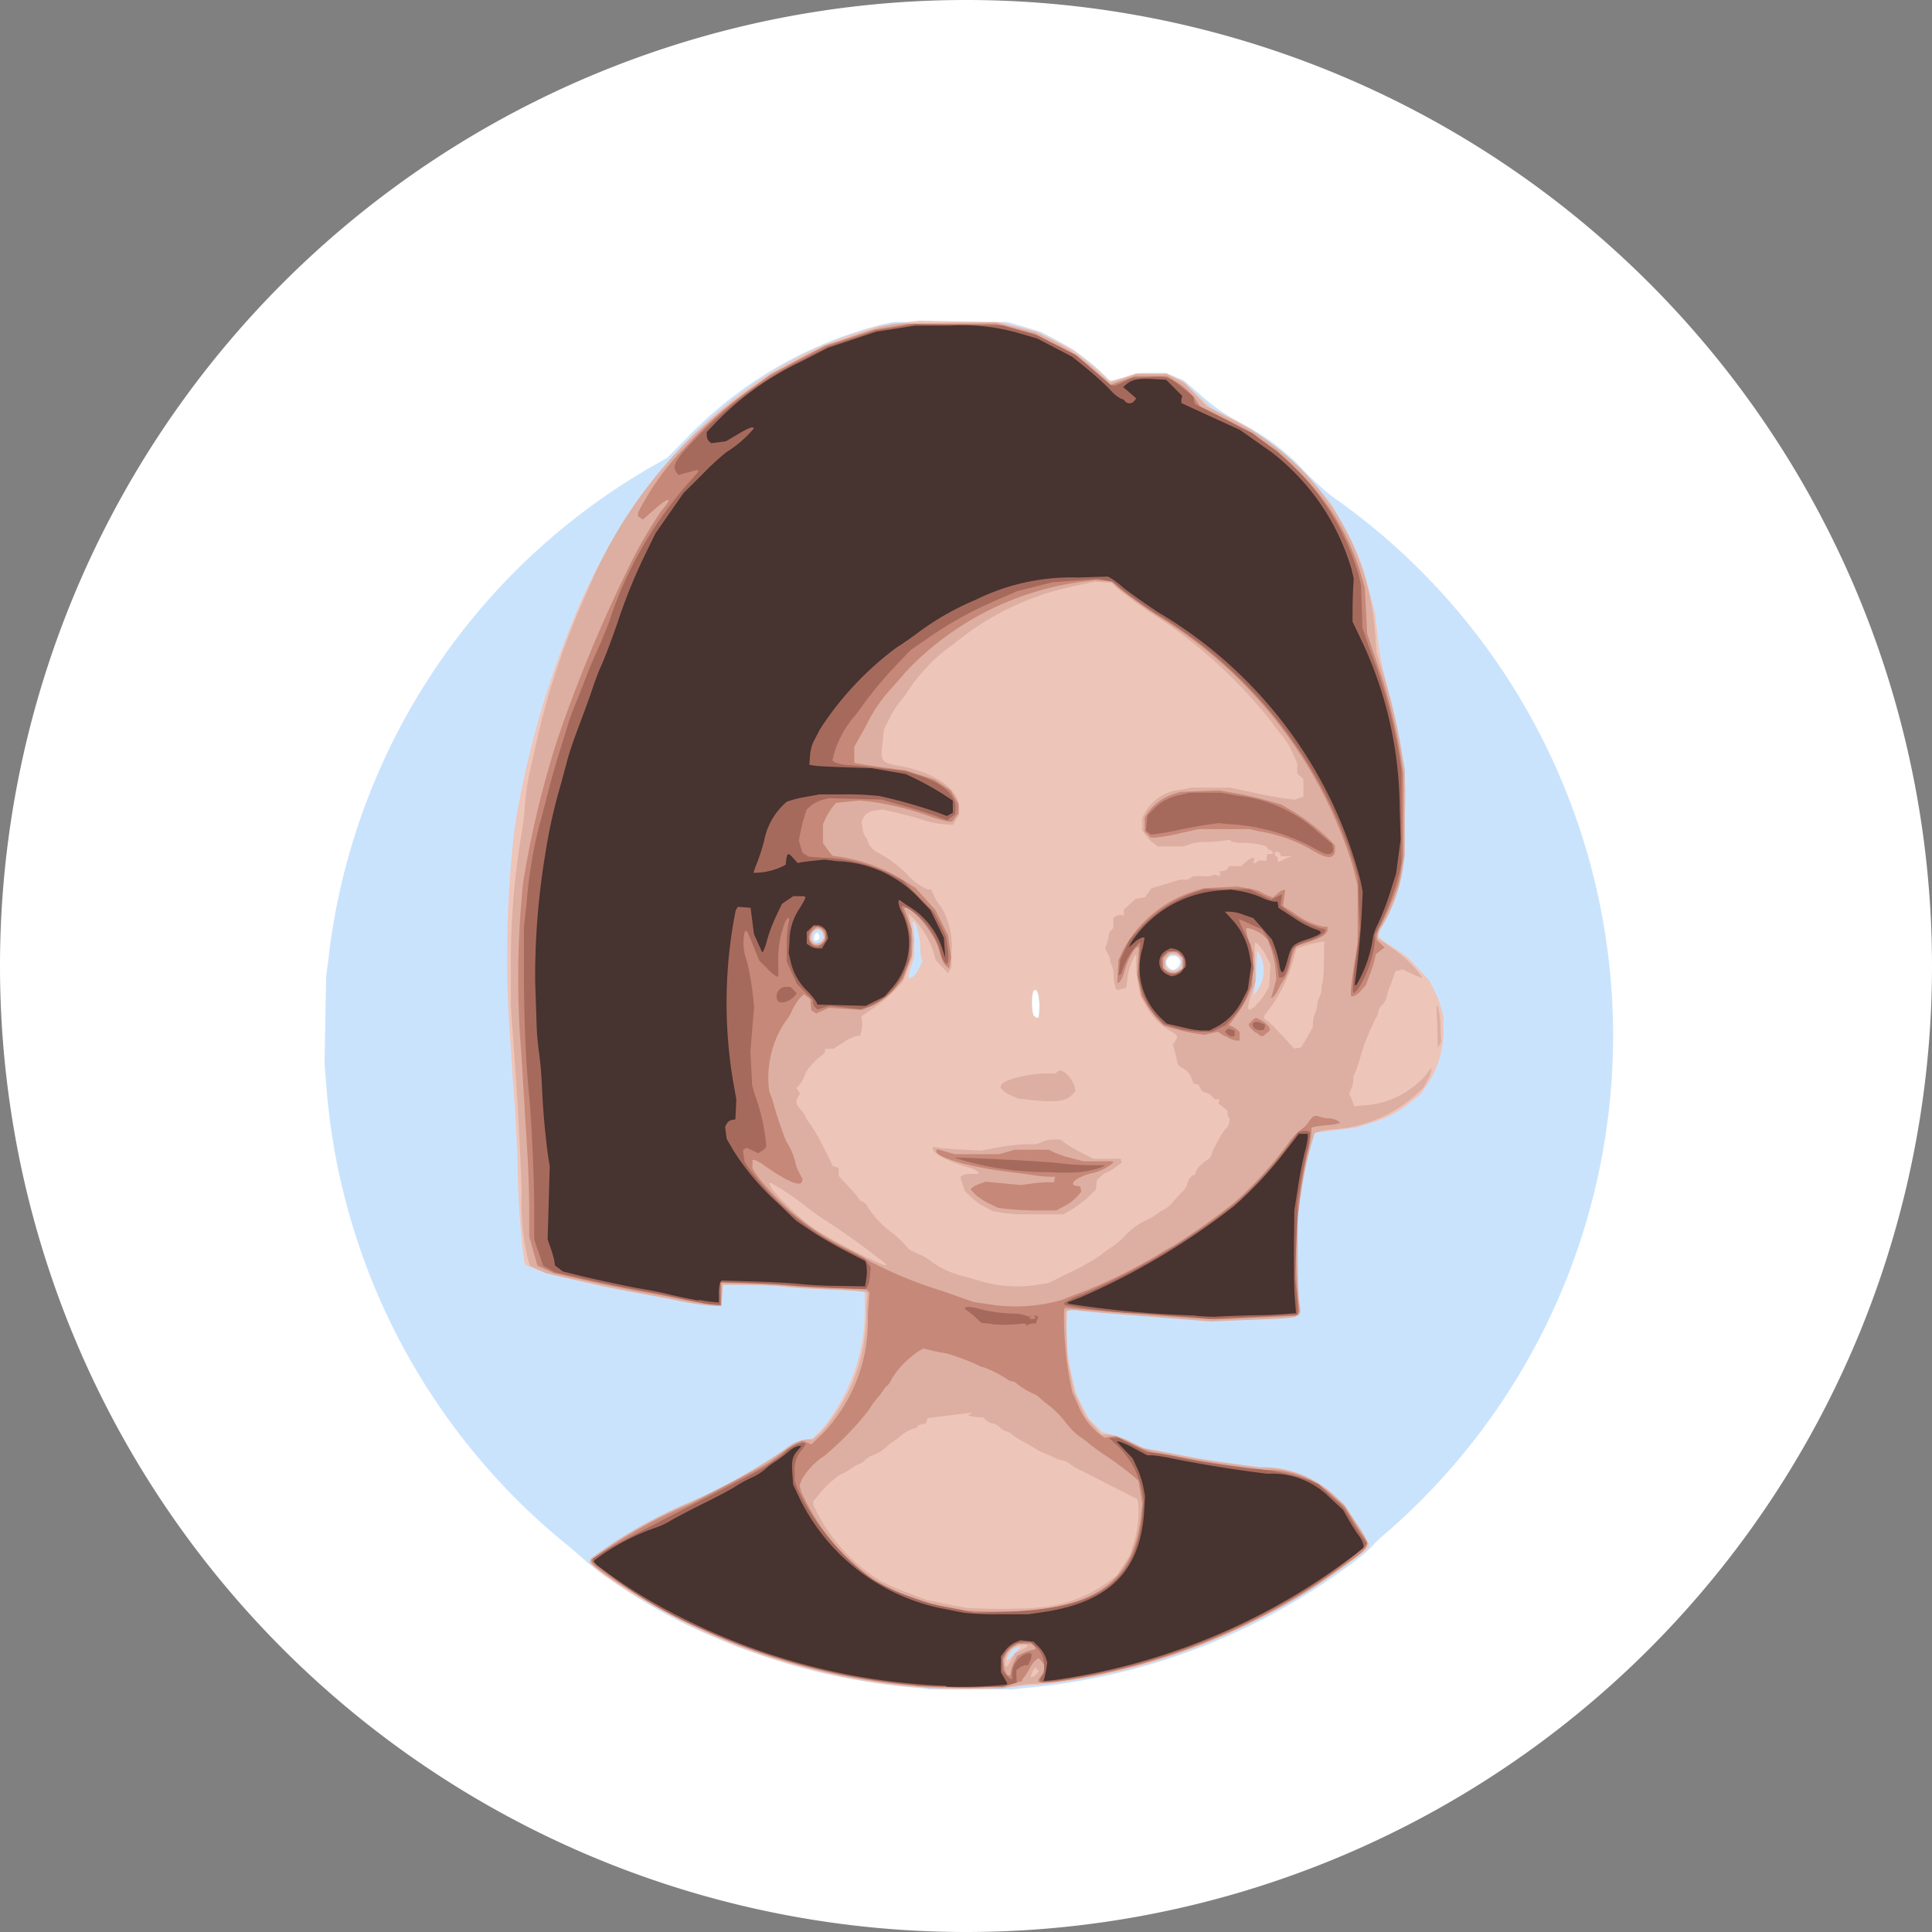 <?xml version="1.0" standalone="no"?><!DOCTYPE svg PUBLIC "-//W3C//DTD SVG 1.1//EN" "http://www.w3.org/Graphics/SVG/1.1/DTD/svg11.dtd"><svg t="1763793335615" class="icon" viewBox="0 0 1024 1024" version="1.1" xmlns="http://www.w3.org/2000/svg" p-id="5344" xmlns:xlink="http://www.w3.org/1999/xlink" width="200" height="200"><rect x="0" y="0" width="1024" height="1024" fill="#808080" stroke="none"/><path d="M512 512m-512 0a512 512 0 1 0 1024 0 512 512 0 1 0-1024 0Z" fill="#FFFFFF" p-id="5345"></path><path d="M491.435 895.147l-12.501-1.195a344.064 344.064 0 0 1-99.029-25.6 289.579 289.579 0 0 1-68.693-40.277 286.635 286.635 0 0 0-14.123-12.075 347.904 347.904 0 0 1-124.117-240.085l-0.981-12.203 0.427-22.997 0.427-22.997 1.28-9.941a346.197 346.197 0 0 1 170.197-259.84l9.301-5.291 9.301-9.429a217.216 217.216 0 0 1 105.515-61.483l4.864-1.067h60.629l9.003 2.56 9.088 2.773 7.979 4.267a105.984 105.984 0 0 1 24.107 17.365l4.267 4.267 1.877-0.427 8.277-2.133 6.4-1.707h12.8l4.821 1.963 4.821 1.963 7.936 6.827a99.584 99.584 0 0 0 23.296 16.256 121.472 121.472 0 0 1 32.597 24.832 148.139 148.139 0 0 0 14.635 13.483 348.8 348.8 0 0 1 29.867 548.651 84.352 84.352 0 0 0-9.045 8.533 53.248 53.248 0 0 1-7.936 6.827 337.067 337.067 0 0 1-169.173 67.072l-12.8 1.365h-44.885z m59.093-356.48c1.109-9.045-0.683-17.067-2.987-13.141a29.867 29.867 0 0 0 0 11.904c0.384 1.877 2.816 2.816 2.987 1.237z m73.472-25.941a3.285 3.285 0 0 0-2.176-6.016 3.413 3.413 0 0 0-2.347 6.101c1.621 1.621 2.688 1.621 4.523 0z m-189.824-15.317a2.816 2.816 0 0 0-0.213-2.133l-0.64-1.067-0.896 0.555a2.773 2.773 0 0 0-0.896 2.133v1.579h1.109a1.792 1.792 0 0 0 1.536-1.109z m100.736-125.781a8.533 8.533 0 0 0 0.853-3.285v-1.707h-3.072v6.528h0.768c0.427 0 1.152-0.725 1.621-1.579z m23.467-3.328v-1.621h-12.8v3.285h12.8z m-9.045-8.96l1.152-0.64-0.896-0.555c-1.067-0.683-0.341-2.944 0.981-2.944 0.512 0 1.408-0.768 1.963-1.707l1.024-1.707 2.176 0.256 2.176 0.256 0.256 2.261 0.256 2.261h3.115v-1.621a10.88 10.88 0 0 1 1.195-3.883c1.536-2.987 1.536-4.267 0-4.267h-1.195v-1.963a4.267 4.267 0 0 1 1.195-2.987c2.133-1.792-0.811-4.907-3.243-3.371a9.685 9.685 0 0 1-3.243 0.725l-6.656 0.683-4.267 0.512v3.115h3.499c4.053 0 4.565 0.341 4.011 2.517s-2.261 2.091-2.944 0.341c-0.256-0.683-0.811-1.237-1.28-1.237h-0.811l0.469 2.389 0.469 2.389-1.536 0.768a10.795 10.795 0 0 1-4.267 0.896h-2.645l0.981 0.981c1.28 1.28 1.237 3.883 0 4.267a2.603 2.603 0 0 0-1.152 2.133v1.707l4.267-0.555a22.528 22.528 0 0 0 5.333-1.237z m-13.611-2.517v-3.243h-6.485v6.571h6.485z m6.443-8.192v-1.579h-3.243v3.285h3.243z m27.477-13.099v-1.664h-4.864v3.285h4.864z" fill="#CAE3FD" p-id="5346"></path><path d="M487.083 169.984l-10.88 1.408-10.88 1.408-10.24 3.2a203.179 203.179 0 0 0-39.168 17.067 233.728 233.728 0 0 0-62.208 52.139 490.24 490.24 0 0 1-8.747 10.923 318.037 318.037 0 0 0-39.467 68.267 372.565 372.565 0 0 1-3.627 9.003 491.051 491.051 0 0 0-29.099 105.387 587.051 587.051 0 0 0-2.816 105.643c0 1.579 0.555 6.741 0.811 11.477s0.981 15.616 1.621 24.149 1.536 25.131 2.005 36.864a430.933 430.933 0 0 0 3.413 51.584l0.896 2.005 5.717 2.389a118.528 118.528 0 0 0 15.829 4.608l16.597 3.755c3.584 0.853 11.947 2.475 18.56 3.669s17.493 3.2 24.149 4.523a168.832 168.832 0 0 0 17.365 2.603l5.248 0.256 0.384-5.717 0.384-5.717 13.739 0.256c7.552 0 16.811 0.597 20.565 1.024s12.288 0.981 18.987 1.237 14.379 0.64 17.067 0.896l5.035 0.427v5.803a99.669 99.669 0 0 1-22.485 66.688l-5.035 5.12-2.133 0.427a24.021 24.021 0 0 0-11.989 5.12 307.2 307.2 0 0 1-51.712 28.843 227.285 227.285 0 0 0-52.139 29.867l-0.555 1.451 1.835 2.005a83.243 83.243 0 0 0 9.515 7.168 337.067 337.067 0 0 0 171.093 57.728 294.4 294.4 0 0 0 43.819-0.896 107.947 107.947 0 0 1 12.117-1.109 317.653 317.653 0 0 0 64.939-13.269 343.253 343.253 0 0 0 106.112-56.192l3.84-3.2v-1.749a61.867 61.867 0 0 0-6.528-11.392l-6.528-9.856-5.76-5.376a55.723 55.723 0 0 0-38.784-14.251c-20.608-2.645-30.208-4.267-38.4-5.717l-15.317-2.944-7.68-1.451-6.443-3.072a81.621 81.621 0 0 0-11.221-4.267l-4.779-1.28-3.499-3.499-3.499-3.499-3.285-6.4-3.285-6.4-1.963-7.936a106.667 106.667 0 0 1-2.773-36.693l0.811-0.811 5.035 0.64c2.773 0.341 14.635 1.408 26.411 2.304l32.341 2.56 10.965 0.896 21.717-0.896c28.8-1.195 26.624-0.341 25.344-10.069a313.344 313.344 0 0 1-0.768-25.344v-19.413l2.048-13.355c1.109-7.339 3.029-17.067 4.267-21.931l2.176-8.533 11.264-1.451 11.264-1.451 8.064-2.517a55.467 55.467 0 0 0 20.779-10.837l5.419-4.267 3.2-4.651a50.859 50.859 0 0 0 8.917-29.483v-6.869l-1.237-4.821a55.467 55.467 0 0 0-3.84-9.771l-2.603-4.992-5.589-5.973-5.589-5.973-6.144-4.267c-9.301-6.187-9.771-6.528-9.771-7.851a28.416 28.416 0 0 1 3.243-6.656 77.653 77.653 0 0 0 9.387-25.6l1.109-6.955 0.512-18.816 0.512-18.816-0.939-9.003a335.36 335.36 0 0 0-2.603-18.432c-1.451-8.533-2.731-13.611-8.533-36.565a162.133 162.133 0 0 1-2.816-17.621l-1.323-11.733-3.115-11.861a126.08 126.08 0 0 0-13.952-35.456l-5.845-10.411-5.248-6.315a151.125 151.125 0 0 0-51.627-41.301l-6.869-3.541-7.637-7.04-7.467-7.211-4.437-2.176-4.267-2.005h-16.213l-6.016 2.048c-7.296 2.475-7.765 2.517-9.685 0.299a148.053 148.053 0 0 0-9.6-8.277l-8.064-6.528-9.259-4.736-9.301-4.736-9.685-2.645-10.069-2.432-21.803-0.427-21.589-0.427z m-3.541 318.72h0.811c1.237 0 3.285 7.936 3.371 13.056a25.6 25.6 0 0 0 0.64 6.101l0.597 1.536-1.749 3.669a14.592 14.592 0 0 1-2.859 4.267c-3.328 2.133-3.584 1.237-1.451-5.163l1.664-5.035v-6.187a56.064 56.064 0 0 0-0.512-9.259l-0.512-2.987z m-50.816 4.267a2.731 2.731 0 0 1 3.328 1.92l0.64 1.749-1.195 1.749c-2.005 2.859-5.12 1.621-5.12-2.005a3.328 3.328 0 0 1 2.389-3.413z m233.643 10.965l1.024 1.28a18.603 18.603 0 0 1 1.707 14.165 19.371 19.371 0 0 1-2.987 5.931l-1.877 2.261 0.597-2.859a115.627 115.627 0 0 0 1.067-11.819z m-46.379 1.92h1.963a4.267 4.267 0 0 1 3.456 6.699 4.267 4.267 0 0 1-7.467-0.939l-0.555-1.749 1.28-2.005 1.28-2.005z m-71.509 18.901c1.877-0.896 3.115 6.144 2.176 14.037 0 1.408-2.603 0.469-3.157-1.237a29.867 29.867 0 0 1 0-11.947 2.219 2.219 0 0 1 0.853-0.811z m-7.637 347.904c0.341 0-0.981 1.664-2.987 3.669-4.693 4.779-5.291 4.821-2.987 0.341a7.851 7.851 0 0 1 5.973-4.011z" fill="#EEC5B9" p-id="5347"></path><path d="M490.325 894.251a338.859 338.859 0 0 1-168.064-58.624c-8.32-5.717-9.984-7.424-9.259-9.472a259.157 259.157 0 0 1 52.437-29.867 307.499 307.499 0 0 0 50.901-28.331 19.755 19.755 0 0 1 11.733-5.035h2.773l4.267-3.712a94.635 94.635 0 0 0 24.021-64.896l0.555-8.917-1.024-0.64a135.979 135.979 0 0 0-17.067-1.28c-8.533-0.384-19.669-1.067-24.32-1.536s-14.251-0.981-21.333-1.067h-12.8l-0.384 5.717-0.427 5.717-5.248-0.256a157.867 157.867 0 0 1-17.365-2.688q-10.453-2.133-20.992-4.011c-4.864-0.853-18.005-3.584-29.141-6.059l-20.267-4.523-4.267-1.963-4.267-1.963-1.323-4.821a132.651 132.651 0 0 1-2.987-34.133 1886.72 1886.72 0 0 0-4.011-74.496l-1.707-23.765v-19.115a417.067 417.067 0 0 1 5.76-73.344 125.781 125.781 0 0 0 1.621-13.483 145.877 145.877 0 0 1 1.963-15.488l3.669-16.384a410.155 410.155 0 0 1 27.477-82.304 241.92 241.92 0 0 1 155.648-140.331l7.253-1.664 26.709-0.384 26.709-0.384 10.624 2.603 10.624 2.603 8.533 4.267a102.741 102.741 0 0 1 24.917 17.323l6.144 5.419 6.955-2.347 6.955-2.347h16.128l4.864 2.517 4.821 2.517 5.675 6.016 5.675 6.016 10.88 5.803a136.533 136.533 0 0 1 78.464 114.432l0.768 10.24 3.2 10.24a308.48 308.48 0 0 1 9.899 40.96l1.877 11.051v45.013l-1.067 7.723a85.333 85.333 0 0 1-11.008 30.251 11.563 11.563 0 0 0-2.005 4.736v1.664l6.869 4.693a66.645 66.645 0 0 1 16.555 15.915c0 0.427-2.347-0.384-5.248-1.749l-5.248-2.517-1.877 0.469-1.877 0.469-1.408 3.925c-0.768 2.133-1.707 4.651-2.091 5.547a26.283 26.283 0 0 0-1.195 4.267 9.771 9.771 0 0 1-2.475 4.267 6.229 6.229 0 0 0-1.963 3.499 5.419 5.419 0 0 1-1.067 2.944 114.475 114.475 0 0 0-8.533 21.333 59.733 59.733 0 0 1-2.944 8.533 4.523 4.523 0 0 0-0.725 3.029 8.533 8.533 0 0 1-0.853 4.267l-1.323 3.371 0.853 1.792a33.749 33.749 0 0 1 1.323 3.328l0.512 1.536 5.035-0.512a46.933 46.933 0 0 0 32.853-16.043l2.731-3.669 0.299 0.981a13.525 13.525 0 0 1-1.963 5.163l-2.261 4.267-4.608 4.267a72.533 72.533 0 0 1-44.075 17.792 31.147 31.147 0 0 0-8.96 1.877 203.947 203.947 0 0 0-7.339 32.597l-1.664 11.221v19.541c0 10.709 0.384 22.144 0.768 25.6 1.237 9.728 3.413 8.875-25.344 10.069l-21.717 0.896-10.965-0.896-32.341-2.56a1169.237 1169.237 0 0 1-26.411-2.304 17.067 17.067 0 0 0-5.973 0l-0.939 0.597 0.427 12.544 0.427 12.587 1.749 8.533 1.749 8.533 3.029 6.571 3.029 6.571 4.267 4.864 4.267 4.864h2.603a32.597 32.597 0 0 1 13.397 4.267l6.485 3.072 7.68 1.408 15.317 2.987c8.235 1.664 17.835 3.072 38.4 5.717a55.723 55.723 0 0 1 38.741 14.251l5.76 5.376 6.528 9.856a76.288 76.288 0 0 1 6.528 10.965 219.093 219.093 0 0 1-54.912 37.931 328.789 328.789 0 0 1-120.235 36.181 79.403 79.403 0 0 0-12.373 1.237l-6.315 1.237h-19.072c-10.496 0-20.565-0.256-22.315-0.384z m58.923-6.869l1.493-1.664-0.939-0.981-0.939-0.981-0.725 0.768a8.277 8.277 0 0 0-1.28 2.603l-0.555 1.835h0.725a5.035 5.035 0 0 0 2.219-1.536z m-7.936-12.8c4.053-1.963 4.267-2.859 0.981-2.859a9.728 9.728 0 0 0-9.643 9.259c0 3.456 1.067 3.157 3.157-0.853l2.091-3.883z m7.723-22.528a71.211 71.211 0 0 0 38.101-13.483l4.821-3.712 3.413-5.12 3.413-5.12 2.005-6.571a57.899 57.899 0 0 0 2.517-21.333l-0.555-2.133-8.235-4.267q-6.997-3.499-13.909-7.083-4.267-2.219-8.533-4.267a28.928 28.928 0 0 1-5.12-3.115 8.107 8.107 0 0 0-3.755-1.835 10.795 10.795 0 0 1-3.755-1.152q-2.133-1.067-4.267-1.963l-3.243-1.323a50.645 50.645 0 0 1-4.267-2.475q-2.773-1.707-5.632-3.157a38.827 38.827 0 0 1-5.205-3.328 10.923 10.923 0 0 0-3.797-2.133 7.68 7.68 0 0 1-3.2-2.048 7.339 7.339 0 0 0-3.84-2.048 5.973 5.973 0 0 1-3.371-1.621l-1.707-1.621h-2.389a23.851 23.851 0 0 1-3.883-0.512l-1.536-0.384 1.109-0.768 1.109-0.768-3.243 0.384-11.904 1.451-8.533 1.067-0.427 1.408-0.427 1.408-2.389 0.512c-1.323 0.299-2.389 0.853-2.389 1.28s-0.256 0.683-0.597 0.597a20.651 20.651 0 0 0-8.747 4.821 22.997 22.997 0 0 1-3.712 2.688 20.821 20.821 0 0 0-3.541 2.901 19.413 19.413 0 0 1-6.144 3.797 12.8 12.8 0 0 0-4.821 2.859 6.144 6.144 0 0 1-2.688 1.92 22.485 22.485 0 0 0-5.163 2.859 22.059 22.059 0 0 1-5.248 2.859 55.125 55.125 0 0 0-11.648 11.008l-2.603 3.157v1.963a91.776 91.776 0 0 0 35.499 40.192 138.752 138.752 0 0 0 14.507 6.357l10.027 3.797 9.301 1.92 11.349 2.261a319.019 319.019 0 0 0 37.248 0.043z m0.981-171.179l5.632-0.811 12.416-6.144a114.859 114.859 0 0 0 15.531-8.832 37.547 37.547 0 0 1 5.248-3.84 49.195 49.195 0 0 0 6.912-5.675 35.413 35.413 0 0 1 11.989-8.96 27.605 27.605 0 0 0 5.803-3.413 12.501 12.501 0 0 1 3.883-2.347 15.189 15.189 0 0 0 4.267-3.84c1.877-2.133 4.267-4.651 5.248-5.632a8.277 8.277 0 0 0 2.176-3.413c0.469-2.389 2.304-5.077 3.456-5.077a1.152 1.152 0 0 0 1.024-1.237c0-1.451 3.669-5.461 6.229-6.869a5.419 5.419 0 0 0 2.347-3.072 29.867 29.867 0 0 1 2.645-5.76l3.072-5.419a9.728 9.728 0 0 1 2.091-2.603c1.323-0.981 2.261-5.205 1.28-5.803a2.688 2.688 0 0 1-0.683-2.005v-1.579l-2.432-1.835-2.432-1.835 0.384-1.067 0.384-1.067h-1.621a2.304 2.304 0 0 1-2.048-1.195 6.059 6.059 0 0 0-3.115-2.176l-2.688-0.981-0.853-1.92c-0.469-1.067-1.451-1.92-2.133-1.92h-1.28l-1.152-2.645a9.643 9.643 0 0 0-5.291-6.059c-1.152-0.512-2.133-1.451-2.176-2.048s-0.64-3.2-1.28-5.76l-1.152-4.651 1.109-1.493c1.792-2.389 1.365-3.371-2.133-5.205a34.859 34.859 0 0 1-13.312-13.525l-2.816-5.12-1.152-5.589a67.456 67.456 0 0 1-1.195-11.179v-5.291l-0.725 0.469a35.157 35.157 0 0 0-4.011 12.8l-0.512 4.267-2.389 0.64-2.389 0.64-0.768-0.811a18.048 18.048 0 0 1-1.109-6.315 19.371 19.371 0 0 0-1.067-6.315 3.712 3.712 0 0 1-0.725-2.176 10.667 10.667 0 0 0-1.408-3.883l-1.408-2.475 0.981-2.773a17.067 17.067 0 0 0 0.981-4.267 4.48 4.48 0 0 1 1.195-2.645l1.195-1.237v-5.547l1.664-0.896a4.267 4.267 0 0 1 2.816-0.469l1.152 0.469v-3.328l3.029-2.816 3.029-2.816 2.603-0.512 2.603-0.512 1.664-2.347 1.664-2.347 5.845-1.707 8.107-2.475a6.528 6.528 0 0 1 3.456-0.299 4.267 4.267 0 0 0 2.987-0.725l1.792-1.195h5.077a13.44 13.44 0 0 0 5.461-0.469c0-0.341 1.109-0.427 2.005 0l1.621 0.427v-2.688h1.493a3.712 3.712 0 0 0 2.517-1.237l0.896-1.365h6.187l2.859-2.389c2.773-2.475 4.864-2.645 3.968-0.299l-0.469 1.195h0.853a1.835 1.835 0 0 0 1.365-0.853c0.299-0.469 1.493-0.725 2.688-0.597l2.176 0.213 0.256-1.835 0.256-1.835h1.579c2.048 0 2.005-1.365 0-2.048-0.896-0.299-1.621-0.853-1.621-1.237 0-1.237-5.845-2.432-12.8-2.645a16.555 16.555 0 0 1-6.571-0.896v-0.683l-5.035 0.64a64.64 64.64 0 0 1-8.875 0.512 24.533 24.533 0 0 0-7.467 1.109l-3.627 1.237h-13.568l-2.261-1.707a21.803 21.803 0 0 1-4.267-4.267l-1.835-2.688v-6.229l1.579-3.115a24.235 24.235 0 0 1 19.029-12.075l5.632-1.109h20.523l11.52 2.517c6.357 1.365 14.037 2.816 17.067 3.2l5.547 0.683 2.304-0.811 2.304-0.811v-9.344l-1.621-1.408-1.621-1.408v-5.547l-2.517-5.632a40.32 40.32 0 0 0-4.736-8.064 110.08 110.08 0 0 1-6.613-8.533 259.925 259.925 0 0 0-32.128-33.749 253.056 253.056 0 0 0-31.061-23.339 241.195 241.195 0 0 1-18.347-13.355l-2.987-2.901-4.267-0.341-4.267-0.341-10.496 2.219a146.901 146.901 0 0 0-60.331 27.392 268.373 268.373 0 0 1-8.107 6.187 93.611 93.611 0 0 0-20.608 22.357 44.032 44.032 0 0 1-4.011 5.376 51.2 51.2 0 0 0-5.76 9.173l-2.773 5.547-0.811 7.125c-1.152 10.069-0.725 10.581 9.131 12.373 18.816 3.371 31.488 12.331 31.488 22.187v3.541l-1.664 2.773-1.664 2.773-5.419-0.469a51.755 51.755 0 0 1-10.581-2.261 152.064 152.064 0 0 0-13.184-3.627l-8.021-1.835-2.944 0.341c-4.011 0.469-6.229 1.707-7.296 4.053l-0.896 1.963 0.512 3.669a9.515 9.515 0 0 0 1.579 4.608 3.371 3.371 0 0 1 1.109 2.219 11.008 11.008 0 0 0 5.205 5.888 60.032 60.032 0 0 1 15.829 11.776 29.013 29.013 0 0 0 10.923 7.851h1.707l1.493 3.371a25.259 25.259 0 0 0 3.669 5.717 40.917 40.917 0 0 1 5.547 25.173v6.827l-0.896 1.664-0.896 1.664-3.285-3.499-3.285-3.499-1.024-3.925a49.92 49.92 0 0 0-10.411-17.92l-2.987-2.859 0.512 2.475 1.408 6.955 0.896 4.48-0.512 4.907-0.512 4.907-2.432 6.229-2.432 6.229-3.925 4.267a70.571 70.571 0 0 1-10.923 9.259l-6.997 4.779 0.341 2.944a14.208 14.208 0 0 1-0.427 5.205l-0.768 2.261h-1.664a23.723 23.723 0 0 0-6.997 3.413l-5.333 3.413h-4.437v1.28a2.304 2.304 0 0 1-1.408 1.877 38.4 38.4 0 0 0-9.045 9.771 16.213 16.213 0 0 1-3.627 6.784l-1.152 0.981 0.981 1.579 0.981 1.579-0.981 1.621c-1.493 2.475-1.237 3.755 1.408 6.827a11.947 11.947 0 0 1 2.432 3.584 17.835 17.835 0 0 0 2.731 4.267 108.117 108.117 0 0 1 7.296 12.8l4.523 9.173 1.579 0.512 1.579 0.512v4.267l5.632 6.101a43.563 43.563 0 0 1 5.632 6.869c0 0.427 0 0.555 0.469 0.299s3.541 1.92 3.541 3.072a50.219 50.219 0 0 0 12.373 13.269 58.24 58.24 0 0 1 7.339 6.656l2.347 2.816 4.992 2.261a23.168 23.168 0 0 1 5.547 3.115 48.469 48.469 0 0 0 17.792 8.533l12.117 3.456a71.851 71.851 0 0 0 27.435 1.237z m-17.451-37.845l-6.357-1.109-4.267-2.261a35.157 35.157 0 0 1-7.509-5.376l-3.072-3.115-1.195-3.584-1.195-3.584 0.896-0.896a9.515 9.515 0 0 1 4.779-0.896h3.883v-1.024a14.933 14.933 0 0 0-5.845-2.56c-10.496-3.157-18.347-7.424-18.347-9.899v-0.853l3.413 0.512c1.877 0.299 7.595 0.725 12.8 0.981l9.301 0.469 9.259-1.707a104.064 104.064 0 0 1 14.763-1.707h5.504l2.901-1.237a19.243 19.243 0 0 1 6.315-1.237h3.413l2.731 2.048a77.397 77.397 0 0 0 8.789 5.12l6.059 3.072h14.379l0.341 0.981 0.341 0.981-3.413 2.517a16.213 16.213 0 0 1-4.267 2.517 8.96 8.96 0 0 0-3.2 2.091l-2.304 2.048-0.341 2.645-0.341 2.645-3.925 3.755a55.467 55.467 0 0 1-8.533 6.528l-4.693 2.731h-24.235z m13.611-60.16l-6.485-0.555-3.627-1.621a16.683 16.683 0 0 1-4.736-2.987l-1.109-1.365 0.469-1.28c1.024-2.731 14.379-6.101 24.149-6.101h4.693l1.195-1.195c1.92-1.963 7.68 3.456 8.917 8.533l0.512 2.005-2.005 2.048c-3.328 3.413-8.064 3.968-22.016 2.731z m-76.8 86.955a397.44 397.44 0 0 0-32.939-23.68c-2.603-1.707-6.229-4.267-8.064-5.717a138.581 138.581 0 0 0-19.584-13.355h-1.195l1.237 2.645a126.037 126.037 0 0 0 22.869 21.632 292.864 292.864 0 0 0 36.651 19.157h1.579z m223.403-119.979l3.115-5.589v-2.56a13.397 13.397 0 0 1 1.152-4.779 11.307 11.307 0 0 0 1.109-4.267 11.648 11.648 0 0 1 1.237-4.267 8.832 8.832 0 0 0 1.024-4.267 4.907 4.907 0 0 1 0.427-2.688 67.84 67.84 0 0 0 0.853-11.733l0.213-10.752-3.115 0.512a57.685 57.685 0 0 0-7.339 1.92l-4.267 1.408-1.835 6.528a81.067 81.067 0 0 1-12.288 25.173c-3.627 4.267-3.925 5.12-1.792 6.272a43.435 43.435 0 0 1 5.845 5.504l6.613 7.083 2.219 2.389 1.792-0.256 1.792-0.256z m-26.88-17.408a26.624 26.624 0 0 0 4.608-5.803l2.133-3.669 0.384-5.888 0.384-5.888-2.176-4.267c-1.877-3.84-4.736-7.253-6.059-7.296a65.152 65.152 0 0 0 0 10.24l0.299 10.24-2.091 6.443c-2.987 9.173-2.432 10.539 2.688 6.144z m-41.045-18.347l1.579-0.853v-5.12l-1.323-1.493a4.267 4.267 0 0 0-6.059 0l-1.493 1.365v5.419l1.408 0.853a5.803 5.803 0 0 0 5.888 0z m-188.629-15.616l0.811-1.323-0.512-2.091c-0.981-3.925-5.632-3.456-6.656 0.64l-0.512 2.048 1.024 1.28 1.024 1.237 2.005-0.256a4.267 4.267 0 0 0 2.816-1.536z m243.883-42.667a11.819 11.819 0 0 1 3.2-1.536l1.621-0.427h-5.888l-0.469-1.237a2.005 2.005 0 0 0-1.707-1.237 1.237 1.237 0 0 0-1.237 1.237c0 0.683 0.384 1.237 0.811 1.237s0.811 0.725 0.811 1.621c-0.128 1.579 0.384 1.707 2.731 0.171z m81.792 93.867q0-5.717-0.341-11.435l-0.213-5.717 0.896 1.579a41.728 41.728 0 0 1 1.237 9.899l0.384 8.32-0.896 1.536-0.896 1.536z" fill="#DDAFA2" p-id="5348"></path><path d="M500.352 894.336a337.323 337.323 0 0 1-177.195-58.624c-9.045-6.229-10.197-7.296-9.557-9.003a243.712 243.712 0 0 1 52.011-29.483c21.333-10.923 40.747-21.077 42.667-22.528l7.552-5.632a40.32 40.32 0 0 1 6.741-4.267l2.859-1.195 2.304 0.981 2.304 0.981 5.803-5.547a85.845 85.845 0 0 0 24.107-62.763l0.896-12.288-0.768-0.768-0.768-0.768-17.664-0.725c-9.728-0.384-21.333-1.109-25.6-1.536s-13.867-0.939-20.992-1.067l-12.8-0.256V691.883l-5.461-0.555a189.483 189.483 0 0 1-15.104-2.603q-11.264-2.347-22.571-4.267a1064.277 1064.277 0 0 1-29.312-6.059l-16.427-3.669-4.267-1.963-4.267-1.963-2.176-7.723-2.176-7.723v-14.763a597.333 597.333 0 0 0-1.195-33.109l-2.048-33.493q-0.725-13.056-1.707-26.112a493.525 493.525 0 0 1 1.707-79.915 512.64 512.64 0 0 1 18.645-77.397 780.8 780.8 0 0 1 40.491-96.213 251.435 251.435 0 0 1 14.251-23.765c6.272-7.296 4.267-7.637-3.627-0.683l-6.272 5.461-1.28-0.853-1.28-0.853v-1.963a137.472 137.472 0 0 1 25.6-35.285 208.341 208.341 0 0 1 34.517-30.592l9.899-7.168 14.421-7.808 14.677-7.68 13.184-4.267 13.184-4.267 8.875-1.493 8.875-1.493h46.763l10.069 2.645 10.069 2.645 9.685 4.949a83.115 83.115 0 0 1 22.699 15.573l7.851 6.656 6.485-2.389 6.485-2.389h17.067l4.821 3.029a33.621 33.621 0 0 1 11.136 10.667l1.365 2.219 11.477 5.717a211.285 211.285 0 0 1 20.352 11.691l8.832 6.016 8.107 7.723a128.64 128.64 0 0 1 36.608 57.899l2.091 7.083 0.64 12.288 0.64 12.288 2.048 6.144q2.816 8.533 5.675 16.768a302.677 302.677 0 0 1 10.368 44.203l1.067 7.381v43.435l-1.024 6.528a74.453 74.453 0 0 1-1.749 8.533 156.459 156.459 0 0 1-9.045 21.333 14.763 14.763 0 0 0-2.261 5.803v2.133l2.048 1.963 2.048 1.963-2.347 1.835-2.347 1.877-0.512 2.688a67.243 67.243 0 0 1-2.645 8.192l-2.133 5.504-2.603 2.901a8.96 8.96 0 0 1-3.925 2.901h-1.323v-2.944c0-1.621 0.811-7.979 1.792-14.123l1.792-11.179v-30.293l-2.56-10.368a238.293 238.293 0 0 0-104.107-133.163 299.221 299.221 0 0 1-18.816-13.44l-4.821-4.267-4.267-0.427-4.267-0.427-10.283 1.365a157.099 157.099 0 0 0-90.027 46.933c-1.493 1.792-4.779 5.547-7.253 8.32a82.389 82.389 0 0 0-14.251 20.821l-6.144 10.965v8.533l3.243 0.597c1.792 0.299 7.936 1.237 13.696 2.005l10.496 1.408 7.552 2.432 7.552 2.432 4.267 2.816 4.267 2.816 2.048 3.541 2.048 3.541v5.205l-1.664 2.176-1.664 2.176h-1.792a63.616 63.616 0 0 1-10.112-2.859 158.464 158.464 0 0 0-30.933-7.723l-6.229-0.64-6.229 0.64-6.229 0.64-1.92 2.347a31.872 31.872 0 0 0-3.456 5.632l-1.536 3.285v9.984l2.432 3.413a18.816 18.816 0 0 0 2.773 3.413 91.307 91.307 0 0 1 37.333 12.8l6.613 4.267 5.248 5.845 5.248 5.845 3.285 6.613 3.285 6.613 0.853 5.931 0.853 5.931-0.555 2.944-0.555 2.944-1.195-1.024c-1.749-1.493-2.688-3.541-4.053-8.789-1.963-7.723-13.397-22.272-17.451-22.272h-1.195l2.048 5.504 2.048 5.547v13.909l-2.219 6.187-2.219 6.187-3.499 4.267a38.4 38.4 0 0 1-14.891 11.051l-3.456 1.365-8.832-0.555-8.832-0.555-3.285 1.493-3.285 1.493-1.323-0.853-1.365-0.853-0.256-2.987-0.256-2.987-1.749-1.237-1.707-1.237-1.92 1.835a27.947 27.947 0 0 0-4.267 6.741 26.411 26.411 0 0 1-4.053 6.528 53.675 53.675 0 0 0-8.021 36.608 52.779 52.779 0 0 1 2.347 6.699 203.136 203.136 0 0 0 6.528 19.371 36.139 36.139 0 0 1 4.779 10.667 19.2 19.2 0 0 0 2.005 5.717l2.005 4.011-0.469 1.28c-0.981 2.645-8.533-0.768-19.584-8.533a20.395 20.395 0 0 0-5.461-3.157h-1.067v4.651l2.389 3.627a135.979 135.979 0 0 0 48.299 39.125 96.597 96.597 0 0 1 11.52 6.357 225.067 225.067 0 0 0 37.803 15.531l17.323 6.059 8.533 1.237a88.235 88.235 0 0 0 38.4-2.475c1.323-0.64 5.973-2.432 10.325-4.011a285.099 285.099 0 0 0 38.912-19.029c4.267-2.688 8.533-5.077 9.259-5.376a374.997 374.997 0 0 0 32.683-23.168 203.605 203.605 0 0 0 28.075-30.763 37.888 37.888 0 0 1 7.125-7.851 12.8 12.8 0 0 0 3.968-3.84c2.389-3.541 3.371-4.011 6.059-2.944a15.915 15.915 0 0 0 4.651 0.811c2.773 0 6.869 1.92 5.717 2.645a34.901 34.901 0 0 1-6.357 0.981 70.272 70.272 0 0 0-7.04 0.939l-1.408 0.384v2.731a67.541 67.541 0 0 1-2.091 10.795 263.04 263.04 0 0 0-5.12 77.227l0.853 6.869-1.067 1.067-1.067 1.067-21.333 0.939-21.333 0.939-9.259-0.555c-7.765-0.469-41.387-3.115-64.341-5.077l-5.845-0.512-0.555 1.451a196.267 196.267 0 0 0 2.816 35.627l1.621 7.765 2.773 6.144a37.291 37.291 0 0 0 11.051 15.488l3.243 2.389 3.072-0.427 3.072-0.427 8.875 4.267a55.04 55.04 0 0 0 10.709 4.267c1.024 0 6.443 0.939 12.032 2.091 11.776 2.432 31.232 5.419 46.933 7.253a50.603 50.603 0 0 1 35.925 13.44l6.955 6.272 3.2 5.333q2.859 4.736 5.973 9.301c4.267 6.229 4.267 6.485-12.416 18.261a337.323 337.323 0 0 1-138.325 57.941c-18.987 3.2-23.467 3.072-20.181-0.597a10.88 10.88 0 0 0 2.133-4.011l0.512-2.176-1.536-1.92-1.749-2.048-1.451 0.896a14.507 14.507 0 0 0-3.285 4.267 32.043 32.043 0 0 1-3.072 4.907 4.608 4.608 0 0 0-1.195 2.219 125.611 125.611 0 0 1-41.131 2.987z m35.499-8.533a15.488 15.488 0 0 1 1.664-4.907l1.664-3.285 3.371-1.579a17.579 17.579 0 0 1 4.779-1.579c1.664 0 1.835-0.939 0.427-2.304l-0.981-0.981h-7.339l-2.603 1.621a12.8 12.8 0 0 0-3.925 4.267l-1.323 2.645 0.427 3.157c0.64 4.949 3.797 7.424 3.797 3.029z m14.123-32.683c35.2-3.925 51.755-19.243 54.912-50.816l0.555-5.376-0.981-6.016-1.024-6.016-2.133-1.963a168.533 168.533 0 0 0-16.512-12.245 85.333 85.333 0 0 1-7.723-5.717 66.219 66.219 0 0 0-5.803-4.267 42.155 42.155 0 0 1-6.571-6.955 53.291 53.291 0 0 0-7.765-8.064q-2.987-2.219-5.76-4.693a8.789 8.789 0 0 0-3.413-2.261 40.533 40.533 0 0 1-9.259-5.717 3.755 3.755 0 0 0-2.048-0.853 6.955 6.955 0 0 1-2.901-1.323 60.331 60.331 0 0 0-11.947-6.059 11.051 11.051 0 0 1-3.243-1.195 116.651 116.651 0 0 0-17.067-6.357 56.107 56.107 0 0 1-6.613-1.237l-5.376-1.28-3.072 1.92a48.64 48.64 0 0 0-13.568 14.123 9.472 9.472 0 0 1-2.304 3.584 6.229 6.229 0 0 0-1.835 2.005 30.805 30.805 0 0 1-3.243 4.267 48.256 48.256 0 0 0-4.779 6.699 155.904 155.904 0 0 1-23.467 24.235 37.76 37.76 0 0 0-11.989 12.544l-1.28 3.115 0.896 3.456a114.901 114.901 0 0 0 32.64 42.283 81.067 81.067 0 0 0 25.6 13.397l10.069 3.669 8.875 1.707 10.496 2.048a322.944 322.944 0 0 0 37.931-0.256z m-114.005-353.451a4.693 4.693 0 0 0 0-6.827c-2.091-2.133-2.859-2.048-5.291 0.384-4.267 4.267 0.811 10.709 5.419 6.443z m98.133 141.227l-5.205-0.768-4.864-2.347a30.123 30.123 0 0 1-7.253-4.864l-2.389-2.517 0.939-0.939a14.08 14.08 0 0 1 3.968-2.048l3.072-1.109 9.387 0.896 9.387 0.896 5.931-0.811a66.645 66.645 0 0 1 8.747-0.683h2.816l0.299-1.451 0.299-1.451h-2.944a74.197 74.197 0 0 1-8.533-0.811c-2.987-0.427-10.112-1.408-15.872-2.133-19.243-2.432-37.333-7.979-35.541-10.965l0.427-0.683 4.651 1.323 4.651 1.323h23.381l4.267-1.195 4.267-1.195h17.92l2.56 1.323a60.757 60.757 0 0 0 9.173 3.072l6.613 1.749h15.829l-0.299 0.896a24.704 24.704 0 0 1-11.989 5.589c-7.851 2.219-11.776 5.931-6.997 6.613l1.792 0.256 0.256 1.365 0.256 1.365-2.389 2.773a26.752 26.752 0 0 1-6.699 4.992l-4.267 2.219h-10.496a155.093 155.093 0 0 1-15.701-0.853z m115.2-91.563l-3.797-2.475-3.627 0.811-3.627 0.811-5.419-0.853a95.403 95.403 0 0 1-10.667-2.432l-5.248-1.579-3.371-3.499a50.005 50.005 0 0 1-5.931-7.979l-2.56-4.267-1.195-5.76-1.195-5.76 0.512-7.168 0.512-7.168h-0.811c-1.493 0-5.035 6.4-6.827 12.416a16.085 16.085 0 0 1-2.816 6.272l-1.067 0.341 0.299-6.016 0.299-6.059 2.475-5.333a64.725 64.725 0 0 1 37.035-31.061l5.632-1.792 8.917-0.469 8.917-0.469 5.589 0.981a27.051 27.051 0 0 1 6.4 1.664 23.083 23.083 0 0 0 3.84 1.963l3.029 1.28 2.347-2.005a8.533 8.533 0 0 1 3.285-2.005h0.939l-0.555 4.267-0.555 4.267 6.016 3.797a37.76 37.76 0 0 0 15.317 7.083h2.219v1.579c0 2.347-3.157 4.267-10.112 6.656l-6.229 2.005-1.024 1.621a39.04 39.04 0 0 0-2.389 7.595 28.971 28.971 0 0 1-2.773 7.765 60.032 60.032 0 0 0-3.669 6.144 12.075 12.075 0 0 1-3.029 4.267h-0.768l0.512-1.323c0.299-0.725 0.896-2.987 1.408-4.992l0.896-3.627-0.469-5.461a47.531 47.531 0 0 0-2.261-10.368l-1.792-4.907-2.347-2.261c-2.347-2.219-8.235-4.608-9.131-3.669a22.912 22.912 0 0 0 1.707 6.869l2.176 6.4-0.341 8.533-0.341 8.533-1.835 4.608a57.728 57.728 0 0 1-6.144 10.453l-4.267 5.845 1.408 0.512a11.008 11.008 0 0 1 2.816 1.749l1.408 1.237v4.651h-1.877a15.275 15.275 0 0 1-5.675-2.475z m-24.107-34.859l1.792-1.28v-5.589l-1.749-1.664a4.779 4.779 0 0 0-7.125 0l-1.621 1.621v5.632l1.792 1.28a5.291 5.291 0 0 0 6.912 0z m40.405 32.853a11.221 11.221 0 0 1-3.371-3.285l-0.469-1.28 1.749-1.664a7.339 7.339 0 0 1 2.176-1.621 15.744 15.744 0 0 1 7.168 5.163l0.256 1.451-1.877 1.579c-2.347 2.091-2.176 2.091-5.419-0.384z m31.189-95.957a82.688 82.688 0 0 0-29.056-10.709l-5.632-1.237h-26.624l-10.197 2.261a107.008 107.008 0 0 1-12.8 2.261h-2.517l-1.621-1.621-1.621-1.621v-7.467l1.835-2.731a26.837 26.837 0 0 1 12.8-9.429l4.267-1.323 10.112-0.427 10.112-0.427 8.533 1.451c4.651 0.768 12.117 2.475 16.64 3.755l8.235 2.347 6.315 3.797a108.544 108.544 0 0 1 19.413 15.104l2.603 2.731v2.133c0.085 4.949-3.883 5.333-10.795 1.109z" fill="#C68878" p-id="5349"></path><path d="M485.504 893.141a342.869 342.869 0 0 1-113.707-29.867 220.501 220.501 0 0 1-57.685-35.84v-1.237l6.101-4.053c3.371-2.219 23.68-12.8 45.141-23.765s40.064-20.565 41.301-21.589a53.888 53.888 0 0 1 5.12-3.627 23.808 23.808 0 0 0 4.267-3.499c2.987-3.371 10.837-6.315 10.837-4.267a9.771 9.771 0 0 1-2.005 3.157 15.488 15.488 0 0 0-3.669 11.648v4.821l1.621 4.267a126.635 126.635 0 0 0 39.339 47.616 128.341 128.341 0 0 0 38.912 14.805l11.435 2.176 4.565 0.896 16-0.512c49.92-1.664 69.291-15.787 72.533-52.907l0.512-6.144-0.939-5.333a44.416 44.416 0 0 0-14.123-24.747l-3.243-3.029h5.035l7.509 3.755 7.467 3.755 5.333 0.683c2.944 0.384 8.917 1.451 13.355 2.432 9.173 1.963 17.792 3.285 36.736 5.675a119.168 119.168 0 0 1 31.403 6.272l4.267 2.005 4.523 4.267c2.475 2.347 5.461 5.077 6.613 6.016a38.741 38.741 0 0 1 5.461 7.381q2.944 4.864 6.101 9.557l2.773 3.968-0.853 1.621a252.075 252.075 0 0 1-43.52 30.379 337.067 337.067 0 0 1-119.979 40.875c-9.088 1.109-9.941 0.896-7.979-2.091l1.323-2.048v-3.669a12.8 12.8 0 0 0-4.864-10.539l-2.517-2.133h-2.987a12.416 12.416 0 0 0-10.112 5.675l-1.536 2.645v6.571l1.579 2.133a8.533 8.533 0 0 0 2.517 2.475l0.939 0.341v-2.603a12.245 12.245 0 0 1 5.205-9.813c4.693-2.944 6.4-1.835 4.267 2.816l-0.939 2.091h-1.323a6.869 6.869 0 0 0-3.115 1.28l-1.792 1.28v3.328l0.213 3.328-3.627 1.109-3.627 1.109h-19.371c-10.667 0-22.997-0.384-27.477-0.725z m40.363-191.488l-5.675-0.469-3.072-2.859a39.381 39.381 0 0 0-4.267-3.541c-3.797-2.176 0.427-2.816 6.443-0.981a78.848 78.848 0 0 0 18.517 2.432 19.669 19.669 0 0 1 6.528 1.237 1.323 1.323 0 0 0 1.664 0.213l0.64-0.597-0.555 0.981-0.555 0.981h3.328l-0.384-1.024-0.384-1.024 1.109 0.427 1.109 0.427-0.64 1.792-0.64 1.792h-1.536a5.803 5.803 0 0 0-2.517 0.683l-1.024 0.64v-0.725c0-0.384-0.981-0.597-2.219-0.469a78.677 78.677 0 0 1-15.957 0.341z m106.069-3.413l-25.813-1.963a282.795 282.795 0 0 1-41.515-4.565l-0.768-0.768 1.195-1.067a48.384 48.384 0 0 1 8.533-3.797 358.059 358.059 0 0 0 81.067-48.043 212.608 212.608 0 0 0 28.587-31.36l4.864-6.656 1.92-0.469a6.272 6.272 0 0 1 3.115 0l1.195 0.469v2.261a51.2 51.2 0 0 1-1.621 8.533 228.864 228.864 0 0 0-3.285 16.384l-1.664 10.24-0.683 20.053-0.683 20.053 0.725 5.717c0.384 3.157 0.725 7.467 0.768 9.643v3.883h-1.024c-3.584 0.384-45.056 2.389-46.165 2.219l-8.533-0.768z m-259.755-7.723q-7.083-1.195-14.123-2.816a333.653 333.653 0 0 0-16.341-3.285 621.781 621.781 0 0 1-34.517-7.083l-12.8-2.901-3.243-1.749-3.243-1.749-2.389-6.955-2.389-6.955v-16.384c0-18.517-1.579-49.152-2.816-61.397-1.621-16.171-2.56-38.101-2.645-62.635v-24.96l1.451-13.099a237.355 237.355 0 0 1 6.699-40.96c1.579-5.845 3.925-14.72 5.163-19.669s3.968-14.379 6.016-20.864l4.565-14.72c0.469-1.579 2.048-5.803 3.541-9.429q2.901-7.125 5.632-14.336t6.059-14.336c1.707-3.627 4.267-10.069 5.931-14.336a209.408 209.408 0 0 1 42.24-74.027c6.869-7.595 6.869-7.467 0-5.589l-5.419 1.451-1.152-1.579c-2.517-3.499 0-7.339 13.867-21.333a198.656 198.656 0 0 1 53.205-38.4l13.397-6.869 12.8-4.267 12.8-4.267 10.112-1.621 10.112-1.621 23.381 0.341 23.381 0.341 8.875 2.517 8.875 2.517 10.496 5.333 10.496 5.333 6.869 5.845 9.557 8.235c3.285 2.901 3.029 2.901 8.789 0.213l4.651-2.176 8.235-0.384c10.539-0.469 11.008-0.341 18.261 5.504l6.059 4.864 0.256 1.877 0.256 1.877 15.317 7.765 15.317 7.765 5.632 4.267 8.533 6.4a133.717 133.717 0 0 1 42.24 64.683l1.237 5.376 0.341 11.221 0.341 11.221 1.621 4.907c0.896 2.688 3.499 9.899 5.76 15.957a270.891 270.891 0 0 1 11.904 45.44l1.451 9.003v49.152l-0.981 4.821a146.859 146.859 0 0 1-10.197 27.819l-2.901 5.547v3.029a58.624 58.624 0 0 1-9.301 26.325l-1.877 1.792-0.555-0.896a123.136 123.136 0 0 1 1.621-17.067l2.133-16.171-0.597-13.483-0.384-13.525-2.517-8.832a240 240 0 0 0-105.429-131.84 306.219 306.219 0 0 1-17.621-12.544l-4.651-3.883-3.755-0.725-3.755-0.725-12.117 0.896-12.117 0.896-9.301 2.347-9.301 2.347-11.264 4.907a198.827 198.827 0 0 0-35.968 19.925l-9.387 6.443-8.32 8.789a199.723 199.723 0 0 0-18.859 23.04q-1.749 2.389-3.712 4.608a55.467 55.467 0 0 0-9.387 17.579l-1.152 4.48 1.323 0.981a23.339 23.339 0 0 0 7.509 1.451c3.413 0.256 11.435 1.067 17.877 1.792l11.691 1.323 6.443 2.048c13.995 4.267 21.333 11.093 20.437 18.688l-0.256 2.261-2.091 1.579-2.091 1.579-5.589-2.133a294.101 294.101 0 0 0-17.28-5.461l-11.733-3.371-14.123-0.384-14.123-0.384-3.413 0.939a17.835 17.835 0 0 0-5.803 2.987l-2.389 2.048-1.237 3.883a78.592 78.592 0 0 0-2.091 8.277l-0.811 4.267 0.939 3.243 0.939 3.243 1.664 1.067 1.664 1.067 6.869 0.512a87.552 87.552 0 0 1 36.48 8.789l6.656 3.499 8.064 8.235 8.064 8.235 3.541 6.656 3.115 6.485 0.811 5.931a25.984 25.984 0 0 1 0.256 7.381l-0.555 1.451-1.195-1.195a18.304 18.304 0 0 1-2.389-5.888 39.424 39.424 0 0 0-16.768-22.485c-3.84-2.645-4.565-1.92-2.432 2.517a44.075 44.075 0 0 1 2.688 8.533l0.981 4.864-0.512 5.931-0.512 5.931-2.389 5.291a33.621 33.621 0 0 1-19.755 18.944l-3.755 1.28-8.021-0.939-8.021-0.939-3.243 0.981-3.243 0.981-1.237-1.024a3.797 3.797 0 0 1-1.237-2.517v-1.493l-4.267-4.267-4.267-4.267-2.688-5.888-2.688-5.888v-8.533a63.061 63.061 0 0 1 0.896-11.648c0.981-3.456 0-4.011-1.621-1.195a55.467 55.467 0 0 0-3.712 22.912v6.357h-0.853a21.589 21.589 0 0 1-5.077-4.267l-4.267-4.267-3.2-7.979c-3.371-8.533-3.925-9.131-4.693-6.144a28.629 28.629 0 0 0 1.451 14.677 140.203 140.203 0 0 1 2.901 15.744l0.896 8.064-0.981 11.861-0.981 11.861 0.469 9.131 0.469 9.131 1.707 5.717a101.291 101.291 0 0 1 5.76 26.411c0 0.555-0.981 1.621-2.133 2.347l-2.048 1.365-3.115-1.451-3.115-1.451-0.981 0.597-0.981 0.597 0.427 3.115 0.427 3.115 2.645 3.968a142.677 142.677 0 0 0 51.2 42.667l9.813 4.949 1.621 2.133 1.621 2.133-0.469 4.693a17.067 17.067 0 0 1-1.323 5.803l-0.896 1.152-16.128-0.597c-8.875-0.299-18.901-0.896-22.315-1.28s-13.44-0.981-22.4-1.28l-16.213-0.597v12.117h-1.195a61.867 61.867 0 0 1-8.064-0.939z m64-190.379l1.451-1.664v-5.12l-1.493-1.109a6.528 6.528 0 0 0-3.328-1.109h-1.835l-1.237 1.835c-3.712 5.376 2.133 11.947 6.4 7.168z m119.765 121.131a160.597 160.597 0 0 1-49.92-7.595c0.64-0.555 48.896 1.92 55.467 2.859a145.835 145.835 0 0 0 15.573 1.024h8.533l-1.28 0.939a50.603 50.603 0 0 1-14.507 2.944 120.149 120.149 0 0 1-13.824-0.171z m94.336-73.216l-1.024-1.28 0.853-0.853 0.853-0.853 1.707 0.555 1.707 0.555v3.157h-1.493a3.797 3.797 0 0 1-2.56-1.28z m-22.485-2.091a72.533 72.533 0 0 1-7.381-2.005l-3.84-1.28-3.627-3.925a35.968 35.968 0 0 1-8.533-16.384l-1.024-4.267 0.512-9.429 0.512-9.429-2.475 2.389a38.4 38.4 0 0 0-7.253 13.184 2.176 2.176 0 0 1-0.939 1.621l-0.939 0.597 0.512-4.267 0.512-4.267 2.432-5.163 2.432-5.163 4.864-5.419a70.955 70.955 0 0 1 30.293-20.011l4.821-1.493h23.381l5.845 2.773 5.845 2.773 2.219-1.109 2.944-1.451 0.725-0.341-0.469 2.944-0.469 2.944 2.261 1.877a60.373 60.373 0 0 0 19.157 10.453c5.205 0 1.152 4.053-6.613 6.571a27.605 27.605 0 0 0-7.04 3.157l-1.408 1.323-1.621 6.443c-1.707 6.699-2.731 8.533-4.523 8.533h-1.067l-0.512-3.883a46.933 46.933 0 0 0-6.059-18.091l-2.304-3.456-6.101-2.816a118.997 118.997 0 0 0-6.4-2.816 58.581 58.581 0 0 0 3.029 6.955l3.285 6.955 0.853 6.059 0.853 6.059-1.024 5.76a39.467 39.467 0 0 1-9.643 19.925l-4.267 4.608-3.627 1.749-3.627 1.707h-5.461a62.72 62.72 0 0 1-9.003-0.939z m-3.328-30.592a5.376 5.376 0 0 0 1.621-8.917l-1.664-2.176h-5.461l-1.664 1.792-1.621 1.792v2.133a5.845 5.845 0 0 0 8.832 5.333z m40.576 29.867c-2.517-2.517-0.427-4.608 3.115-3.115l2.389 1.024-0.256 1.323-0.256 1.323-2.005 0.256a4.267 4.267 0 0 1-2.944-0.981z m-253.013-15.104a5.035 5.035 0 0 1 4.821-7.083h2.133l1.664 1.707 1.664 1.707-1.067 1.323c-2.645 3.243-8.32 4.736-9.173 2.389z m287.104-79.061a104.789 104.789 0 0 0-47.701-14.251l-5.76-0.555-6.357 0.939q-7.253 1.152-14.421 2.645c-4.267 0.939-9.643 1.877-11.52 2.091l-3.456 0.384-1.28-1.067-1.28-1.067 0.384-3.968 0.384-3.968 3.157-3.285a25.6 25.6 0 0 1 14.208-7.637l5.077-1.195h16.384l9.173 1.621a74.752 74.752 0 0 1 42.24 19.072l7.68 6.485 0.469 1.92c0.853 3.712-2.816 4.693-7.339 1.707z" fill="#A66A5D" p-id="5350"></path><path d="M501.589 893.525a337.749 337.749 0 0 1-137.941-34.987 283.307 283.307 0 0 1-47.573-29.184l-1.408-1.579 0.597-0.939a118.144 118.144 0 0 1 32.043-17.067 45.312 45.312 0 0 0 8.107-3.755c1.835-1.195 9.685-5.291 17.493-9.173s15.317-7.893 16.768-8.917a69.717 69.717 0 0 1 8.533-4.693 30.976 30.976 0 0 0 7.083-4.267 30.677 30.677 0 0 1 5.163-4.011 90.197 90.197 0 0 0 7.552-5.589 12.8 12.8 0 0 1 5.12-2.987h1.621l-2.091 2.517c-2.731 3.285-3.2 5.419-2.688 12.288l0.384 5.632 3.2 6.784a107.605 107.605 0 0 0 76.8 59.136l10.624 2.091a158.592 158.592 0 0 0 18.944 0.768h15.061l7.68-1.109c35.413-5.205 51.968-21.845 53.803-54.101l0.427-7.381-0.896-4.864a51.2 51.2 0 0 0-3.285-10.027l-2.389-5.163-4.267-4.48-4.267-4.48h1.237a42.667 42.667 0 0 1 8.149 3.669l6.869 3.669h2.688a77.44 77.44 0 0 1 10.325 1.664 699.733 699.733 0 0 0 50.816 8.149 42.923 42.923 0 0 1 33.152 12.8l6.784 6.315 2.859 4.992c1.579 2.773 4.011 6.613 5.461 8.533a14.208 14.208 0 0 1 2.56 5.077v1.451l-3.413 2.773a340.949 340.949 0 0 1-160.725 67.413l-5.504 0.555 0.555-1.963a47.829 47.829 0 0 0 1.024-4.949l0.469-2.987-0.896-2.816a17.067 17.067 0 0 0-3.669-5.504l-2.731-2.688-3.541-0.384-3.541-0.384-2.901 1.237a15.104 15.104 0 0 0-5.077 4.267l-2.219 2.944v8.533l1.707 2.944 1.707 2.944-0.64 0.64a234.667 234.667 0 0 1-32.085 1.067z m132.267-196.267a539.349 539.349 0 0 1-67.499-6.229l-0.683-0.683 6.869-2.645a372.053 372.053 0 0 0 81.408-48.341 209.067 209.067 0 0 0 27.819-29.867l6.656-8.533h4.736v1.877a47.445 47.445 0 0 1-1.579 7.68 228.693 228.693 0 0 0-3.584 18.389l-1.963 12.587-0.213 18.816c0 10.368 0 22.613 0.427 27.221l0.683 8.533h-1.109a258.901 258.901 0 0 1-22.485 1.067c-9.557 0.299-17.877 0.597-18.56 0.725s-5.547 0-10.88-0.427z m-263.723-7.979c-4.779-0.853-11.477-2.261-14.933-3.115s-8.192-1.835-12.331-2.56c-7.509-1.195-26.027-5.12-36.565-7.723l-7.936-1.963-2.133-1.621-2.133-1.621-0.213-1.963a48 48 0 0 0-1.92-6.869l-1.707-4.907 0.555-19.413 0.555-19.413-0.853-5.12a414.293 414.293 0 0 1-3.285-37.461 201.813 201.813 0 0 0-1.579-18.005 132.267 132.267 0 0 1-1.28-15.573l-0.725-21.717a397.227 397.227 0 0 1 5.632-69.205 275.499 275.499 0 0 1 6.656-30.72q2.219-7.765 4.267-15.573c0.981-4.267 3.925-12.8 6.528-19.669s5.803-15.659 7.168-19.755 3.371-9.472 4.48-11.861c2.261-4.864 7.637-19.243 10.496-28.16a301.141 301.141 0 0 1 13.909-33.152l4.608-9.429 7.424-10.667 7.424-10.667 10.368-10.325a135.979 135.979 0 0 1 12.373-11.392 61.867 61.867 0 0 0 14.507-12.459c0-1.451-2.731-0.469-8.533 3.029l-6.229 3.669-3.84 0.512-3.84 0.512-1.237-1.024a4.523 4.523 0 0 1-1.237-3.072v-1.835l5.461-5.76a156.757 156.757 0 0 1 44.203-31.403l14.549-7.467 12.8-4.267 12.8-4.267 10.368-1.621 10.368-1.621h17.835a108.843 108.843 0 0 1 38.016 4.267l8.832 2.603 9.259 4.821 9.259 4.821 7.68 6.229a153.173 153.173 0 0 1 12.245 11.093 20.779 20.779 0 0 0 5.76 4.864 3.371 3.371 0 0 1 2.176 1.237 3.072 3.072 0 0 0 4.949 0l1.109-1.323-3.499-3.072-3.499-3.029 2.176-1.749c2.859-2.261 6.4-2.901 14.208-2.432l6.443 0.384 4.267 4.267 4.267 4.267-0.469 1.835v1.92l4.267 2.005 15.531 7.125 11.307 5.163 6.059 4.267 10.453 7.381a121.301 121.301 0 0 1 42.667 62.464l1.067 4.523-0.299 5.333q-0.256 5.717-0.299 11.477v6.144l3.883 8.192a210.048 210.048 0 0 1 21.077 90.496l0.512 16.768-1.195 9.045-1.195 9.045-3.243 10.197a145.792 145.792 0 0 1-6.101 15.915 30.251 30.251 0 0 0-2.859 7.381 68.907 68.907 0 0 1-8.875 25.6h-0.896l0.469-3.499c1.493-11.221 2.816-25.344 3.285-34.987l0.512-11.051-1.28-6.272a233.344 233.344 0 0 0-107.349-141.909c-8.533-5.717-17.067-11.776-18.944-13.483a45.269 45.269 0 0 0-5.589-4.267l-1.963-1.067-15.787 0.512a114.133 114.133 0 0 0-54.101 11.776 144.725 144.725 0 0 0-29.867 16.853 177.28 177.28 0 0 1-12.245 8.533 166.4 166.4 0 0 0-40.533 43.264l-3.669 7.083a22.784 22.784 0 0 0-1.621 7.125l-0.341 4.651 2.731 0.427c1.493 0.256 8.917 0.64 16.512 0.896l13.824 0.469 8.96 1.536 8.96 1.536 5.12 2.432a163.541 163.541 0 0 1 18.091 10.411l1.835 1.323v6.4l-1.579 0.853-1.579 0.853-5.333-2.048a285.568 285.568 0 0 0-30.251-8.533 152.917 152.917 0 0 0-18.133-0.896h-13.696l-7.68 1.408a55.467 55.467 0 0 0-9.728 2.475 35.755 35.755 0 0 0-11.947 20.395 109.184 109.184 0 0 1-3.669 11.648 52.907 52.907 0 0 0-2.048 5.632 34.389 34.389 0 0 0 17.067-4.267c0.64-6.528 1.024-6.827 3.968-3.541l2.389 2.645 1.835-0.384c1.024-0.213 4.267-0.597 7.083-0.896l5.291-0.512 7.253 0.853a61.952 61.952 0 0 1 43.819 20.608l5.035 5.205 3.584 7.381 3.584 7.381 0.384 5.333 0.384 5.333-1.493-4.523a40.96 40.96 0 0 0-18.219-23.04l-4.907-3.328-0.256 1.237a13.867 13.867 0 0 0 1.707 5.205 36.181 36.181 0 0 1-5.333 40.619l-3.755 4.267-4.992 2.475-4.992 2.475-12.8-0.341-12.8-0.341-0.341-1.109a38.101 38.101 0 0 0-4.949-6.059 30.677 30.677 0 0 1-8.875-15.829l-1.024-4.267 0.427-6.272a31.317 31.317 0 0 1 5.419-17.536c3.968-6.656 3.968-6.357 0-6.357h-3.456l-2.987 2.048-2.987 2.048-3.2 6.741a84.949 84.949 0 0 0-4.565 12.075 30.72 30.72 0 0 1-2.048 6.101l-0.64 0.768-2.176-4.864-2.176-4.864-0.896-6.955-0.896-6.955-3.371-0.256-3.371-0.256-1.152 1.877a250.539 250.539 0 0 0-1.28 91.136l1.621 9.003-0.256 5.333-0.256 5.333-1.835 0.256a4.267 4.267 0 0 0-2.731 1.963l-0.896 1.707 0.427 3.2 0.427 3.2 3.413 5.888a133.845 133.845 0 0 0 23.595 28.032l9.813 9.472 7.851 5.291c4.267 2.901 12.587 7.723 18.347 10.709l10.539 5.419 0.512 2.091a22.869 22.869 0 0 1 0 6.656l-0.725 4.608-14.123-0.256c-7.765 0-17.067-0.64-20.992-1.067s-14.507-1.024-23.893-1.28l-17.067-0.512-0.725 1.152a17.835 17.835 0 0 0-0.725 5.973v4.48h-0.811a76.288 76.288 0 0 1-9.472-1.323z m67.157-189.312l1.621-2.645-0.469-2.048a5.675 5.675 0 0 0-5.077-4.907h-2.048l-1.877 1.792-1.877 1.792v6.187l1.792 1.28a8.235 8.235 0 0 0 4.053 1.28h2.261z m193.963 45.525l-7.253-1.664-5.632-1.323-3.925-3.712a37.035 37.035 0 0 1-9.557-33.835 37.632 37.632 0 0 0 1.237-4.949l0.555-3.072h-1.237a10.88 10.88 0 0 0-4.267 2.645l-2.987 2.645 1.451-2.816a61.355 61.355 0 0 1 46.165-27.392l6.656-0.512 5.461 0.896a50.176 50.176 0 0 1 10.709 3.285 22.229 22.229 0 0 0 6.869 2.219h1.621l0.256 1.621 0.256 1.621 7.851 5.163a60.416 60.416 0 0 0 11.264 6.101c5.333 1.493 4.267 2.688-4.267 5.547-7.253 2.389-8.021 3.243-10.027 10.539-2.261 8.533-3.456 8.875-4.48 1.963a50.517 50.517 0 0 0-2.176-8.235l-1.621-4.267-4.949-5.675-4.949-5.675-4.821-1.621a22.272 22.272 0 0 0-9.173-1.792h-1.109l3.925 4.267a37.077 37.077 0 0 1 9.173 18.731l0.939 5.376-0.939 6.443-0.939 6.443-2.816 5.461a31.744 31.744 0 0 1-13.483 14.208l-4.011 2.048h-4.267a43.221 43.221 0 0 1-5.333-0.683z m-4.651-31.061l1.835-2.048v-2.304a7.808 7.808 0 0 0-5.589-7.04l-2.347-0.512-1.877 1.024a7.125 7.125 0 0 0-0.341 12.8l2.517 1.109 2.005-0.427a8.533 8.533 0 0 0 4.011-2.603z m-211.925 13.184" fill="#47332F" p-id="5351"></path></svg>